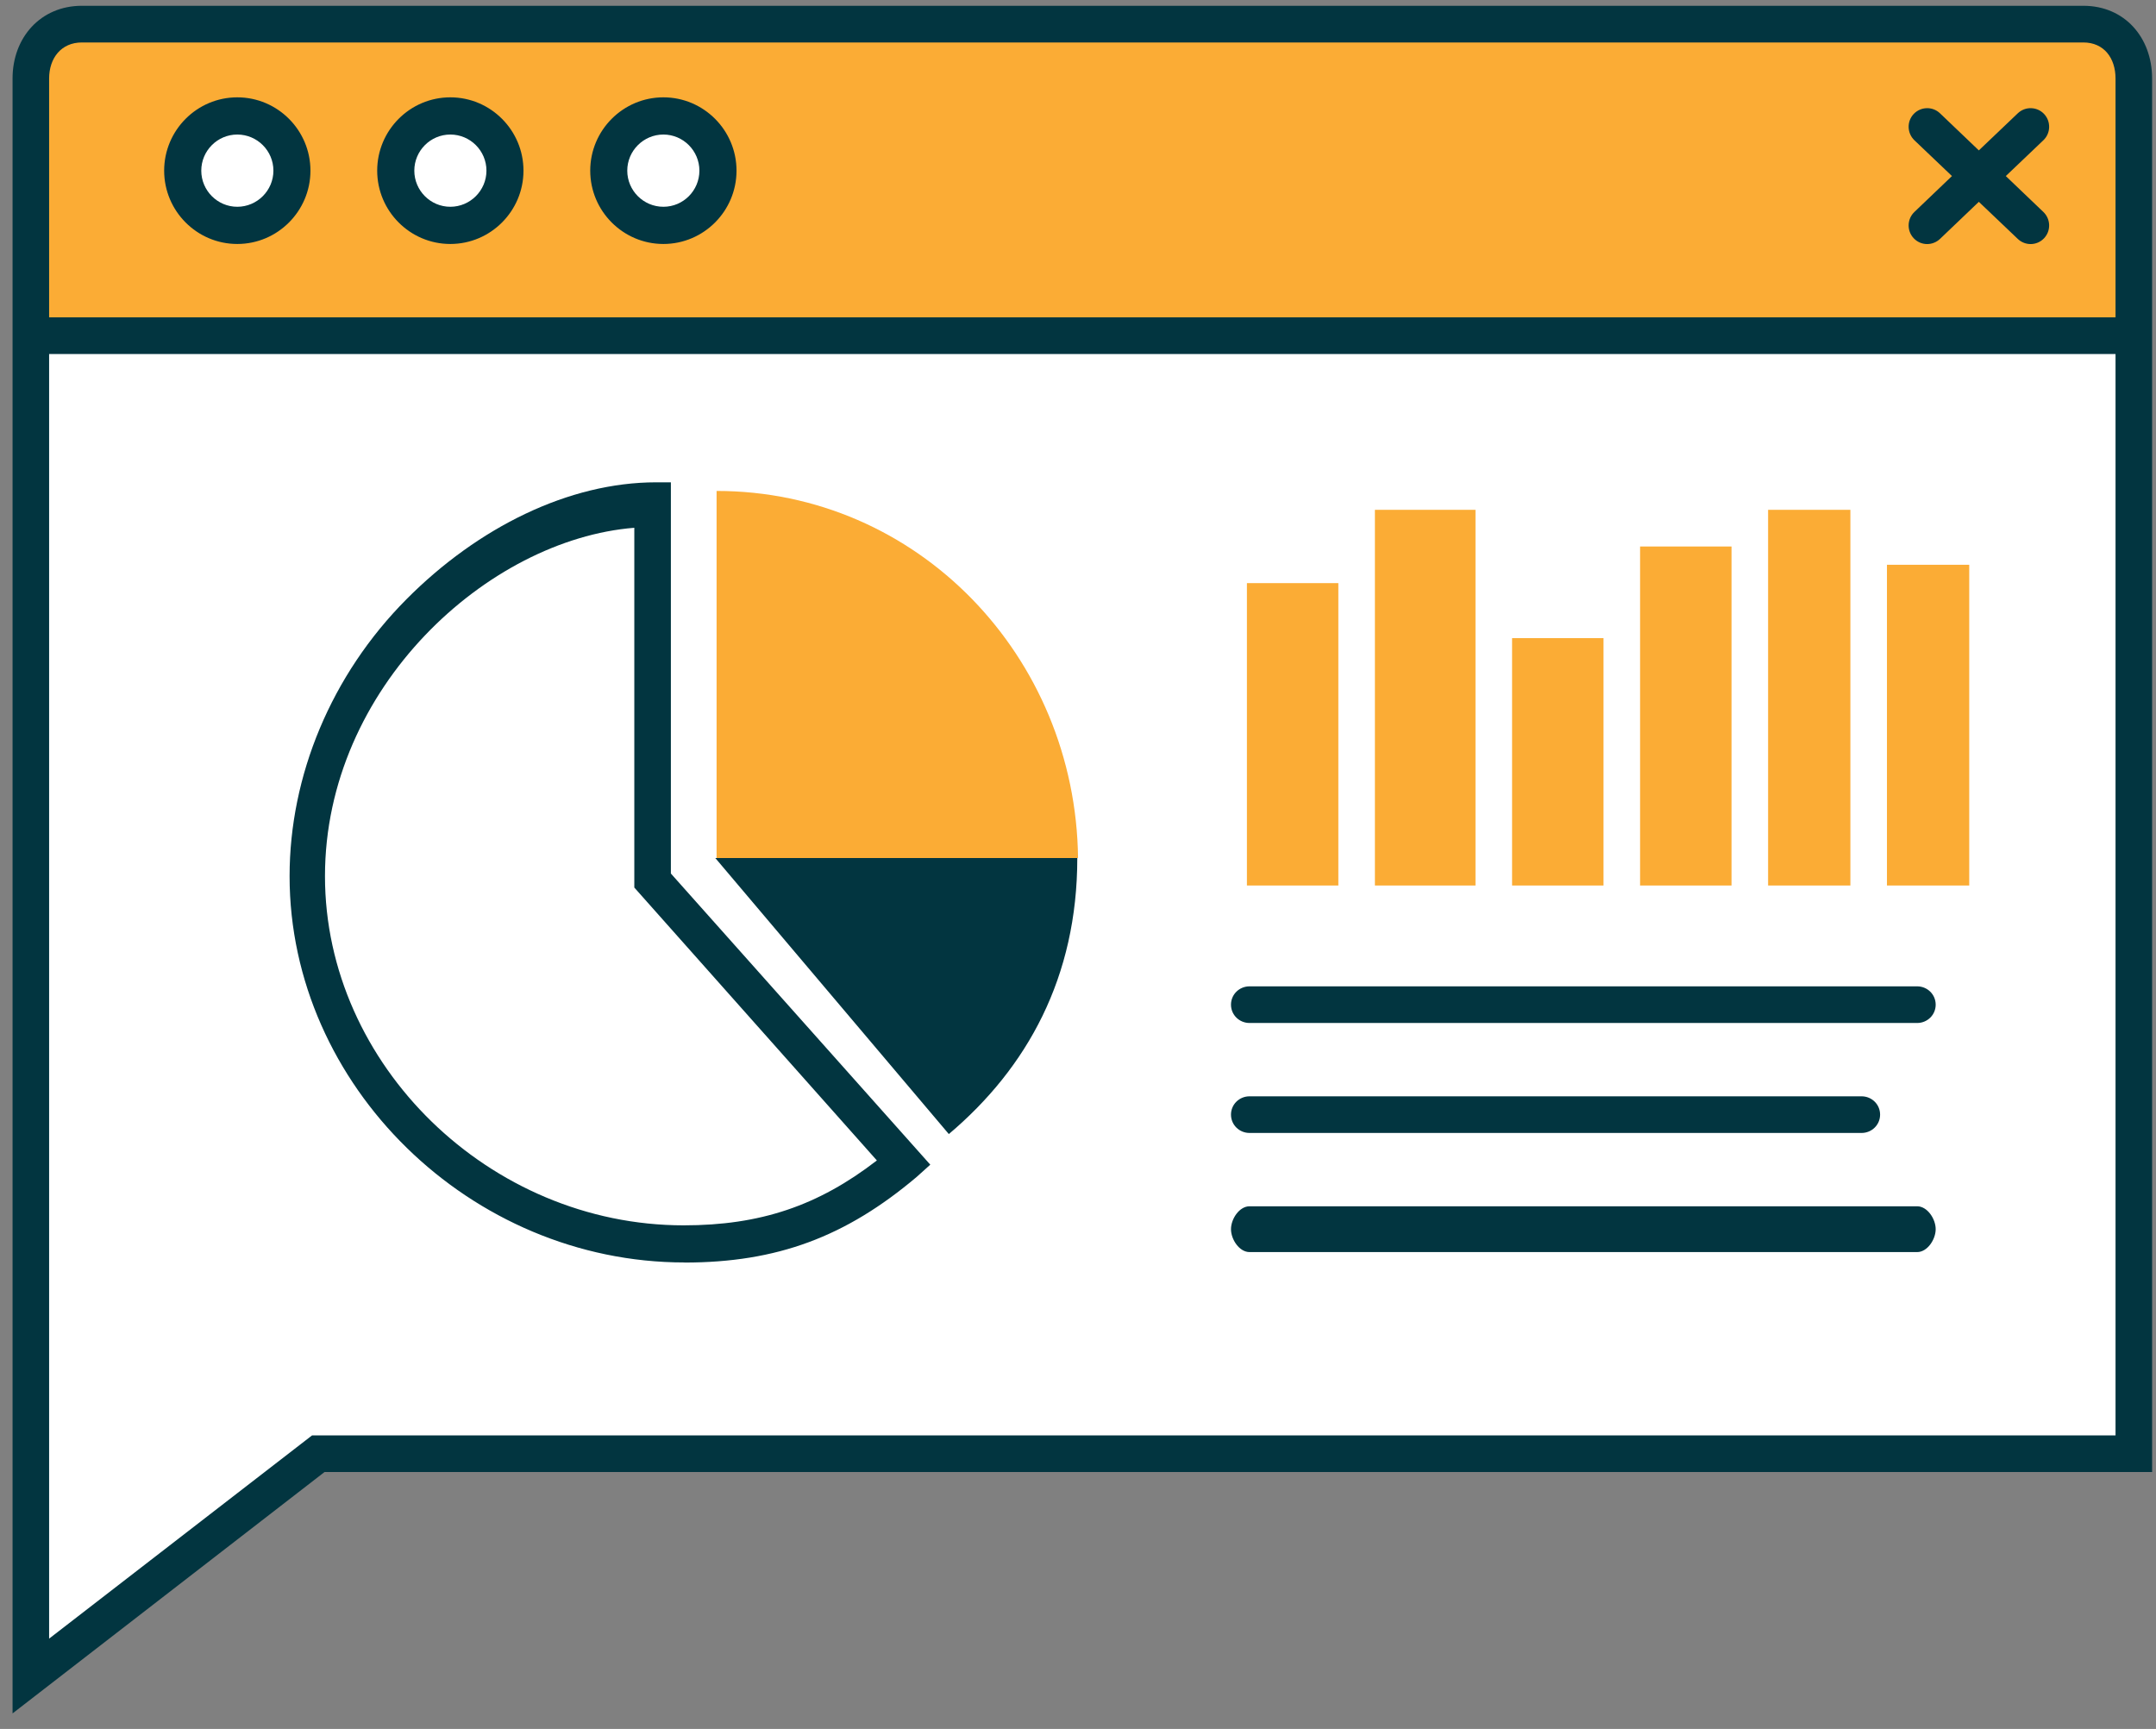 <svg width="101" height="81" viewBox="0 0 101 81" fill="none" xmlns="http://www.w3.org/2000/svg">
<rect x="0" y="0" width="101" height="81" fill="#808080" stroke="none"/>
<g clip-path="url(#clip0_1240_2837)">
<path d="M99.961 17.612C99.961 19.054 99.049 20.02 97.597 20.02H3.835C2.383 20.02 1.445 19.054 1.445 17.612V3.68C1.445 2.238 2.387 1.13 3.835 1.13H97.597C99.049 1.13 99.961 2.238 99.961 3.68V17.612Z" fill="#FBAC35"/>
<path d="M99.961 68.104H17.336H14.911L1.445 78.52V15.727H99.961V68.104Z" fill="white"/>
<path d="M13.674 7.995C13.674 9.412 12.526 10.558 11.117 10.558C9.707 10.558 8.56 9.412 8.56 7.995C8.56 6.578 9.703 5.432 11.117 5.432C12.53 5.432 13.674 6.578 13.674 7.995Z" fill="white"/>
<path d="M23.653 7.995C23.653 9.412 22.51 10.558 21.096 10.558C19.683 10.558 18.539 9.412 18.539 7.995C18.539 6.578 19.683 5.432 21.096 5.432C22.51 5.432 23.653 6.578 23.653 7.995Z" fill="white"/>
<path d="M33.634 7.995C33.634 9.412 32.49 10.558 31.077 10.558C29.663 10.558 28.52 9.412 28.52 7.995C28.52 6.578 29.663 5.432 31.077 5.432C32.49 5.432 33.634 6.578 33.634 7.995Z" fill="white"/>
<path d="M30.572 23.82C22.862 23.82 14.351 31.53 14.351 41.048C14.351 50.567 22.532 58.273 32.024 58.273C36.307 58.273 39.305 57.024 42.321 54.469L30.567 41.25V23.82H30.572Z" fill="white"/>
<path d="M50.502 40.199H33.569V23C42.993 23 50.394 30.753 50.502 40.199ZM62.696 27.319H58.413V41.486H62.696V27.319ZM69.121 23.884H64.409V41.486H69.121V23.884ZM75.118 29.895H70.835V41.486H75.118V29.895ZM81.115 25.602H76.831V41.486H81.115V25.602ZM86.683 23.884H82.828V41.486H86.683V23.884ZM92.251 26.46H88.396V41.486H92.251V26.46Z" fill="#FBAC35"/>
<path d="M11.116 11.43C9.227 11.43 7.69 9.888 7.69 7.995C7.69 6.102 9.227 4.56 11.116 4.56C13.005 4.56 14.543 6.102 14.543 7.995C14.543 9.888 13.005 11.43 11.116 11.43ZM11.116 6.303C10.187 6.303 9.429 7.063 9.429 7.995C9.429 8.927 10.187 9.687 11.116 9.687C12.046 9.687 12.808 8.927 12.808 7.995C12.808 7.063 12.05 6.303 11.116 6.303ZM21.096 11.43C19.207 11.43 17.67 9.888 17.67 7.995C17.67 6.102 19.207 4.56 21.096 4.56C22.985 4.56 24.523 6.102 24.523 7.995C24.523 9.888 22.985 11.43 21.096 11.43ZM21.096 6.303C20.167 6.303 19.409 7.063 19.409 7.995C19.409 8.927 20.167 9.687 21.096 9.687C22.026 9.687 22.788 8.927 22.788 7.995C22.788 7.063 22.03 6.303 21.096 6.303ZM31.077 11.43C29.188 11.43 27.65 9.888 27.65 7.995C27.65 6.102 29.188 4.56 31.077 4.56C32.966 4.56 34.503 6.102 34.503 7.995C34.503 9.888 32.966 11.43 31.077 11.43ZM31.077 6.303C30.147 6.303 29.385 7.063 29.385 7.995C29.385 8.927 30.143 9.687 31.077 9.687C32.01 9.687 32.764 8.927 32.764 7.995C32.764 7.063 32.006 6.303 31.077 6.303ZM93.964 8.248L95.725 6.57C96.072 6.239 96.085 5.685 95.755 5.337C95.425 4.99 94.873 4.977 94.526 5.307L92.701 7.046L90.88 5.307C90.534 4.977 89.985 4.99 89.651 5.337C89.321 5.685 89.334 6.235 89.681 6.57L91.442 8.248L89.681 9.931C89.334 10.262 89.321 10.816 89.651 11.163C89.823 11.344 90.049 11.434 90.281 11.434C90.495 11.434 90.713 11.352 90.88 11.194L92.701 9.455L94.526 11.194C94.693 11.352 94.907 11.434 95.125 11.434C95.356 11.434 95.584 11.344 95.755 11.163C96.085 10.816 96.072 10.266 95.725 9.931L93.964 8.248ZM32.066 59.145C22.039 59.145 13.566 50.859 13.566 41.049C13.566 36.347 15.511 31.625 19.041 28.074C22.39 24.704 26.652 22.596 30.738 22.596H31.428V40.924L43.58 54.564L42.941 55.139C39.618 57.947 36.397 59.149 32.066 59.149V59.145ZM29.715 24.726C22.861 25.271 15.224 32.209 15.224 41.049C15.224 49.888 22.938 57.406 32.028 57.406C35.613 57.406 38.328 56.491 41.078 54.366L29.715 41.581V24.726ZM50.463 40.199H33.51L44.449 53.13C48.124 50.026 50.467 45.78 50.467 40.199H50.463ZM58.537 47.926H89.81C90.289 47.926 90.679 47.548 90.679 47.068C90.679 46.587 90.289 46.209 89.81 46.209H58.537C58.057 46.209 57.667 46.587 57.667 47.068C57.667 47.548 58.057 47.926 58.537 47.926ZM58.537 53.078H87.205C87.685 53.078 88.075 52.7 88.075 52.219C88.075 51.739 87.685 51.361 87.205 51.361H58.537C58.057 51.361 57.667 51.739 57.667 52.219C57.667 52.7 58.057 53.078 58.537 53.078ZM89.81 56.513H58.537C58.057 56.513 57.667 57.105 57.667 57.586C57.667 58.067 58.057 58.659 58.537 58.659H89.81C90.289 58.659 90.679 58.067 90.679 57.586C90.679 57.105 90.289 56.513 89.81 56.513ZM97.597 0.271H3.835C1.903 0.271 0.588 1.757 0.588 3.68V80.272L15.203 68.963H100.818V3.68C100.818 1.761 99.533 0.271 97.597 0.271ZM99.104 67.246H14.62L2.301 76.768V16.586H99.104V67.246ZM2.301 14.868V3.68C2.301 2.719 2.871 1.989 3.835 1.989H97.597C98.561 1.989 99.104 2.719 99.104 3.68V14.868H2.301Z" fill="#023540"/>
</g>
<defs>
<clipPath id="clip0_1240_2837">
<rect width="100.23" height="80" fill="white" transform="translate(0.588 0.271)"/>
</clipPath>
</defs>
</svg>
